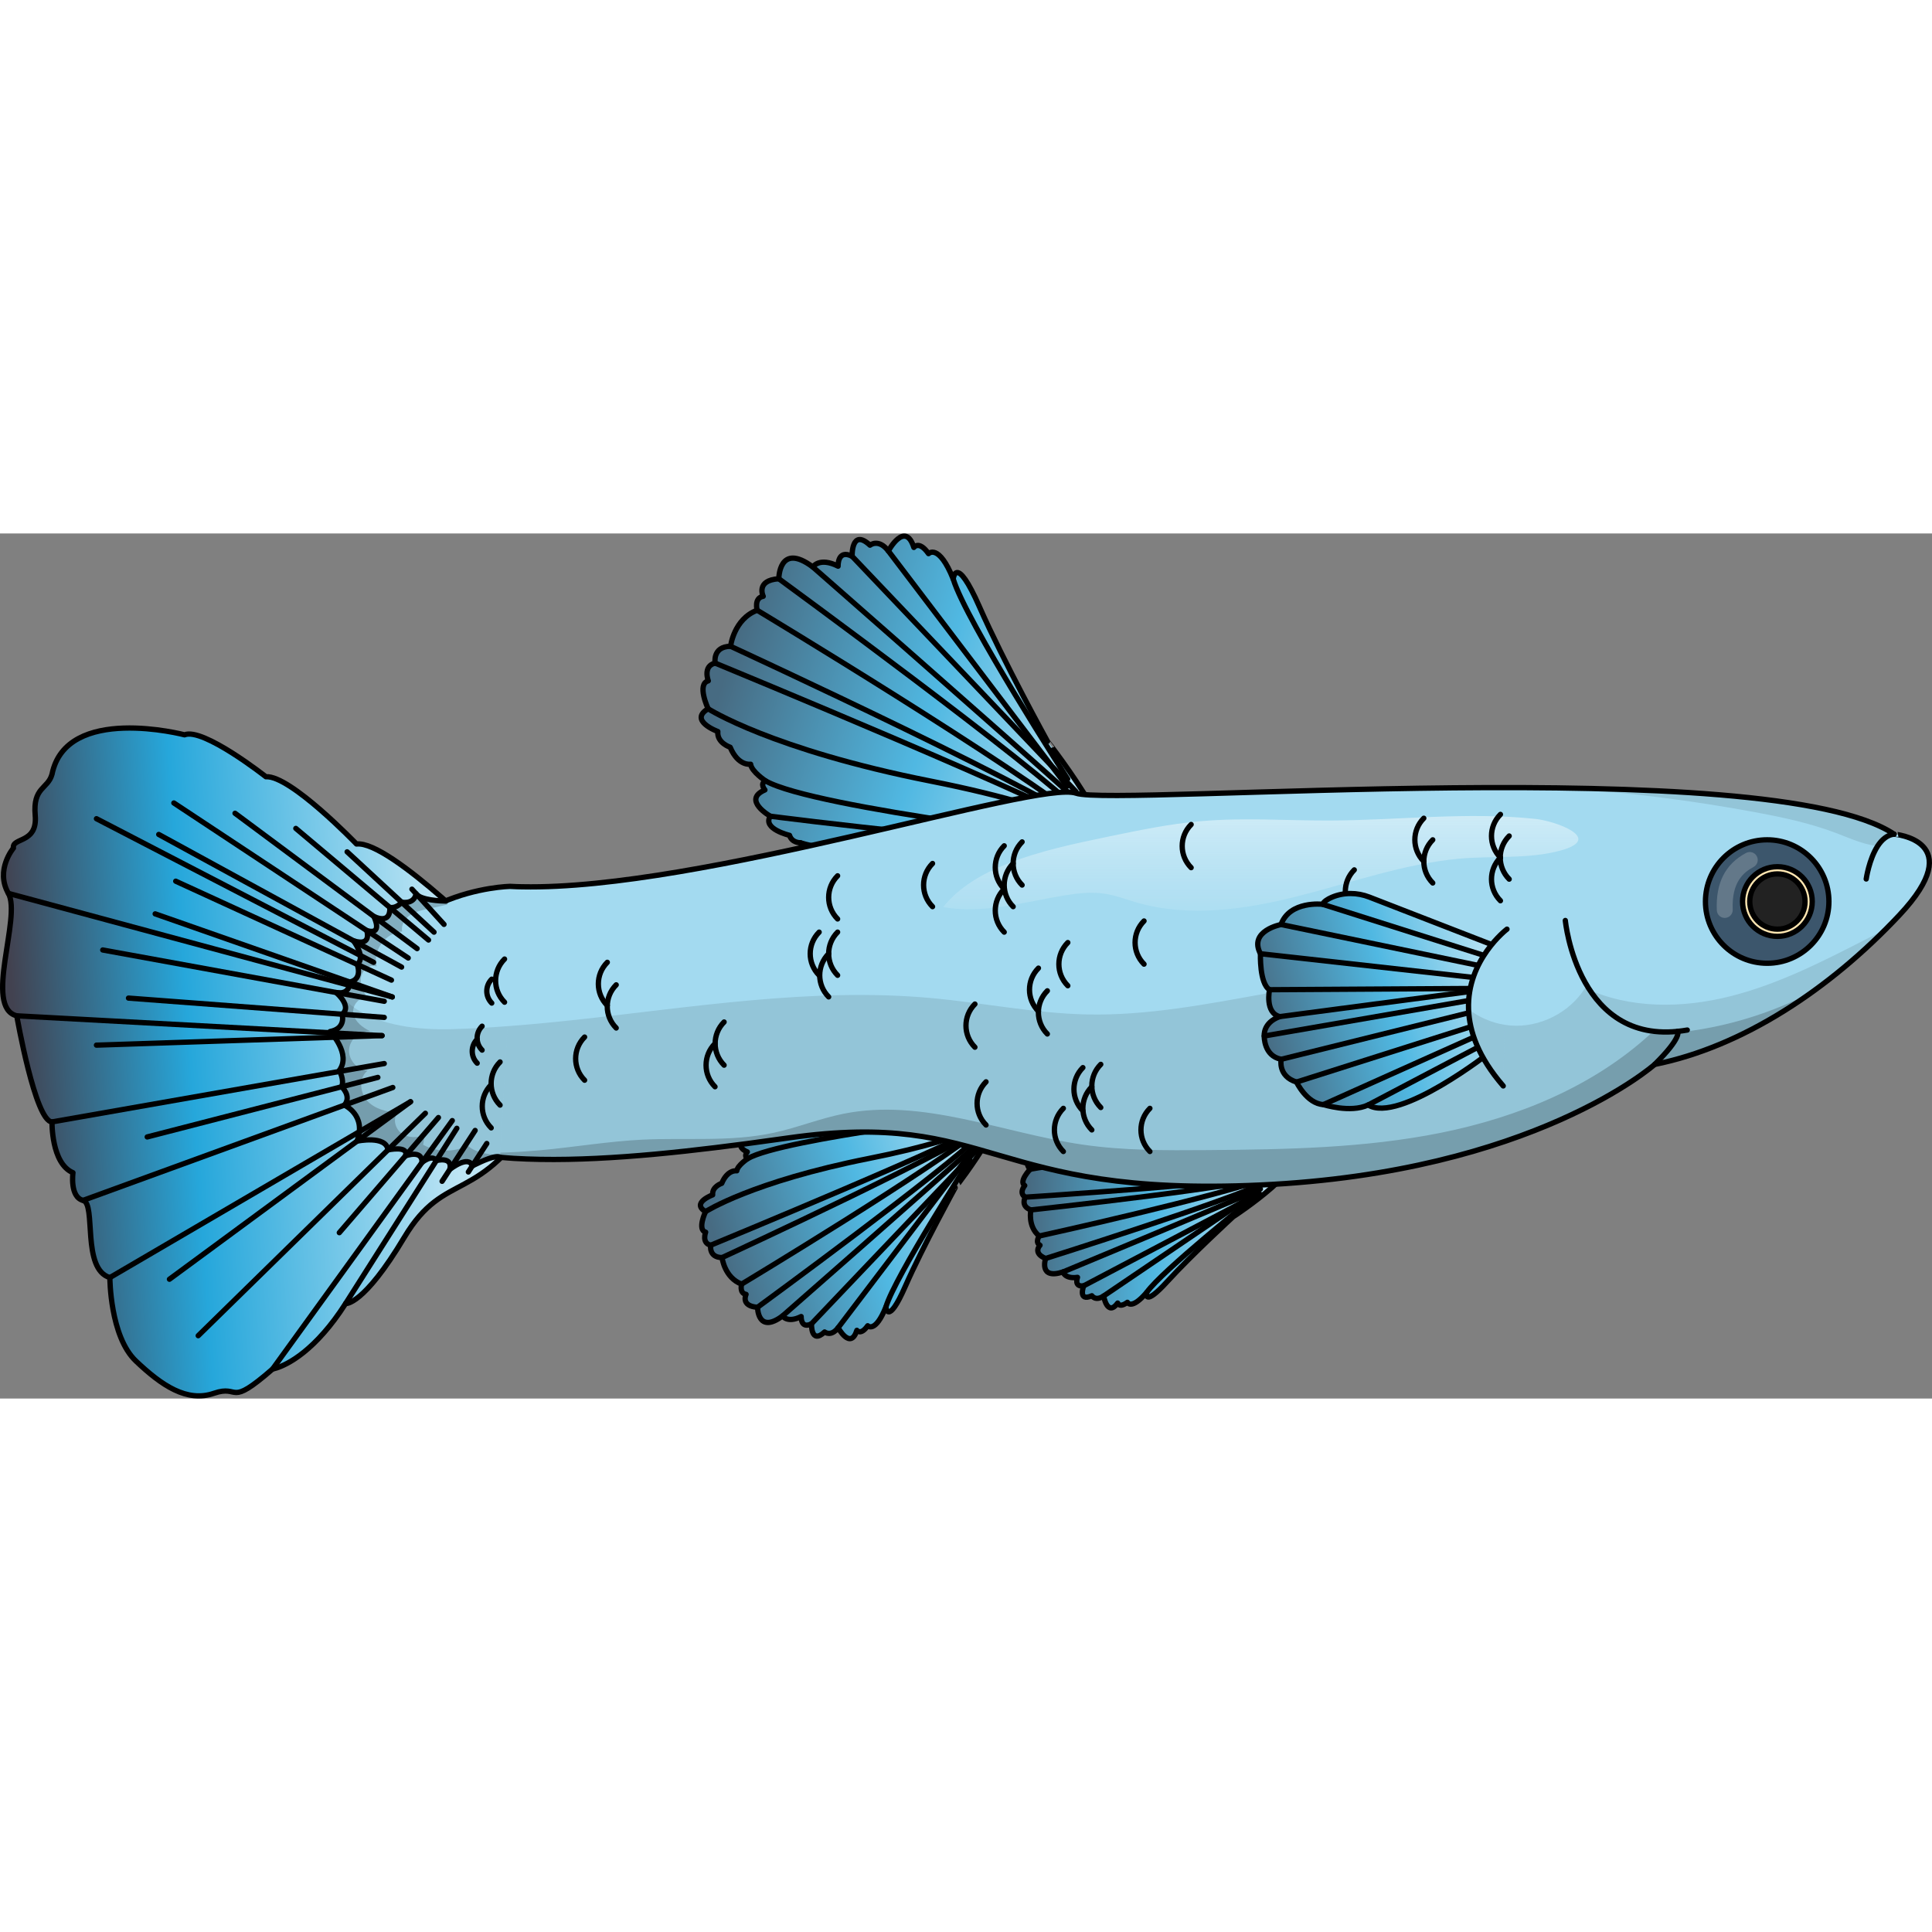 <?xml version="1.0" encoding="utf-8"?>
<!-- Created by: Science Figures, www.sciencefigures.org, Generator: Science Figures Editor -->
<svg version="1.1" id="Camada_1" xmlns="http://www.w3.org/2000/svg" xmlns:xlink="http://www.w3.org/1999/xlink" 
	 width="800px" height="800px" viewBox="0 0 364.381 163.154" enable-background="new 0 0 364.381 163.154"
	 xml:space="preserve">
<rect x="0" y="0" width="364.381" height="163.154" fill="#808080" stroke="none"/>
<g>
	<linearGradient id="SVGID_1_" gradientUnits="userSpaceOnUse" x1="96.169" y1="95.038" x2="-8.013" y2="102.395">
		<stop  offset="0.107" style="stop-color:#BEE5F4"/>
		<stop  offset="0.578" style="stop-color:#26A7DB"/>
		<stop  offset="0.891" style="stop-color:#424250"/>
	</linearGradient>
	<path fill="url(#SVGID_1_)" d="M101.729,108.212c-0.138,0.227-0.277,0.454-0.41,0.67c-11.136,17.974-17.404,11.041-25.062,23.861
		c-7.752,12.974-11.075,12.498-11.075,12.498c-1.401,2.193-2.769,3.998-4.076,5.482c-5.46,6.241-9.69,6.861-9.69,6.861
		c-8.544,7.437-6.013,2.846-11.075,4.585c-5.061,1.744-9.807-1.423-14.713-6.091c-4.906-4.668-4.906-15.737-4.906-15.737
		c-5.377-1.584-2.531-13.926-5.061-14.558c-2.53-0.631-1.899-5.222-1.899-5.222c-4.114-1.739-3.953-9.58-3.953-9.58
		c-3.167-0.089-6.645-20.006-6.645-20.006c-6.329-1.578,0.947-18.667-1.584-23.096c-2.53-4.43,0.953-8.544,0.953-8.544
		c-0.321-2.054,4.585-0.792,4.109-6.169c-0.471-5.382,2.376-4.906,3.167-7.752c2.691-13.29,24.995-7.437,24.995-7.437
		c1.739-0.709,5.554,1.251,8.948,3.394c3.417,2.165,6.401,4.513,6.401,4.513c4.585-0.316,17.083,12.686,17.083,12.686
		c4.529-0.543,16.706,10.388,23.273,16.656c2.614,2.492,4.336,4.247,4.336,4.247L101.729,108.212z"/>
	<path fill="#FFF2D8" d="M94.846,79.473c0,0-9.302-3.765-12.033-6.763c0,0,0.347,2.378-3.046,0.553c0,0,1.116,2.479-1.138,1.573
		c0,0,1.278,2.89-1.951,1.981c0,0,2.034,2.844-0.183,2.925c0,0,0.772,2.064-3.649,0.46c0,0,3.693,3.081,0.981,4.041
		c0,0,2.153,3.076-3.326,2.789c0,0,2.947,2.229,0,4.096c0,0,4.119,1.737,1.555,3.582c0,0,2.9,3.141-0.841,5.519
		c0,0,4.99,2.35,2.523,4.935c0,0,4.662-0.243,1.988,3.208c0,0,3.922-0.336,3.709,1.755c0,0,1.894,0.355,1.157,2.469
		c0,0,2.838-1.719,3.364,0c0,0,2.122-0.262,1.878,1.223c0,0,3.134-2.786,3.779-1.224c0,0,3.894-2.378,3.811-0.032
		c0,0,7.732-5.543,8.354-4.347L94.846,79.473z"/>
	<path fill="#FFC03B" d="M94.846,79.473c0,0-7.4-1.676-9.772-4.28c0,0,0.561,2.411-3.219,0c0,0,1.05,2.409-1.721,0.909
		c0,0,1.266,3.043-1.465,2.195c0,0,1.188,2.65-1.681,1.771c0,0,3.007,2.956,0.702,2.779c0,0,1.413,2.903-1.949,2.273
		c0,0,2.644,3.228-1.585,2.96c0,0,3.176,2.752-0.843,3.259c0,0,5.443,2.361,0,3.372c0,0,4.154,2.64-0.842,5.267
		c0,0,5.722,0.565,4.239,3.771c0,0,2.286,1.199,0.718,3.429c0,0,3.13,0.895,2.007,2.947c0,0,2.514-1.25,2.12,1.35
		c0,0,3.204-1.672,2.789,0.583c0,0,2.528-0.736,1.887,1.155c0,0,3.307-2.791,4.3-2.032c0,0,3.84-1.694,3.286,0.877
		c0,0,6.724-4.39,14.634-6.605C116.362,103.237,94.846,79.473,94.846,79.473z"/>
	<path fill="none" stroke="#000000" stroke-linecap="round" stroke-linejoin="round" stroke-miterlimit="10" d="M101.729,108.212
		c-11.391,18.816-17.72,11.557-25.472,24.531c-7.752,12.974-11.075,12.498-11.075,12.498c-1.401,2.193-2.769,3.998-4.076,5.482
		c-5.46,6.241-9.69,6.861-9.69,6.861c-8.544,7.437-6.013,2.846-11.075,4.585c-5.061,1.744-9.807-1.423-14.713-6.091
		c-4.906-4.668-4.906-15.737-4.906-15.737c-5.377-1.584-2.531-13.926-5.061-14.558c-2.53-0.631-1.899-5.222-1.899-5.222
		c-4.114-1.739-3.953-9.58-3.953-9.58c-3.167-0.089-6.645-20.006-6.645-20.006c-6.329-1.578,0.947-18.667-1.584-23.096
		c-2.53-4.43,0.953-8.544,0.953-8.544c-0.321-2.054,4.585-0.792,4.109-6.169c-0.471-5.382,2.376-4.906,3.167-7.752
		c2.691-13.29,24.995-7.437,24.995-7.437c1.739-0.709,5.554,1.251,8.948,3.394c3.417,2.165,6.401,4.513,6.401,4.513
		c4.585-0.316,17.083,12.686,17.083,12.686c6.329-0.759,27.609,20.904,27.609,20.904L101.729,108.212z"/>
	
		<linearGradient id="SVGID_2_" gradientUnits="userSpaceOnUse" x1="-550.336" y1="1451.824" x2="-607.613" y2="1404.25" gradientTransform="matrix(0.55 0.835 0.835 -0.55 -701.205 1304.854)">
		<stop  offset="0" style="stop-color:#BEE5F4"/>
		<stop  offset="0.474" style="stop-color:#50B8E2"/>
		<stop  offset="1" style="stop-color:#476B82"/>
	</linearGradient>
	<path fill="url(#SVGID_2_)" d="M207.575,65.024c0,0-6.788,0.209-17.358,4.361c-10.57,4.152-20.583,1.753-22.551-3.51
		c0,0-5.554-0.277-5.92-2.159c0,0-2.746-0.565-3.086-1.84c0,0-7.398-1.748-7.706-3.544c0,0-1.592,0.049-2.047-1.4
		c0,0-5.173-1.215-3.626-3.608c0,0-5.394-3.068-1.014-4.954c0,0-1.035-1.192,0.125-1.707c0,0-2.652-1.751-2.818-3.141
		c0,0-2.346,0.421-3.86-3.204c0,0-2.542-0.824-2.328-2.964c0,0-5.602-2.056-1.828-4.293c0,0-2.202-4.671,0.029-5.266
		c0,0-1.084-2.784,1.292-3.349c0,0-0.561-3.128,2.911-3.167c0,0,0.607-5.147,5.014-6.801c0,0-0.653-2.318,1.143-2.627
		c0,0-1.488-3.018,2.941-3.311c0,0,0.01-7.003,6.407-2.222c0,0,1.226-1.932,4.775-0.147c0,0-0.156-3.271,2.643-1.866
		c0,0-0.173-5.383,3.368-2.094c0,0,1.628-1.322,3.466,1.09c0,0,3.157-5.828,4.807-0.668c0,0,0.963-1.384,2.771,1.173
		c0,0,1.921-2.015,4.661,4.8c0,0,0.433-5.033,4.948,5.236c4.515,10.268,12.819,25.353,12.819,25.353S216.632,63.405,207.575,65.024z
		"/>
	<path fill="none" stroke="#000000" stroke-linecap="round" stroke-linejoin="round" stroke-miterlimit="10" d="M207.575,65.024
		c0,0-6.788,0.209-17.358,4.361c-10.57,4.152-20.583,1.753-22.551-3.51c0,0-5.554-0.277-5.92-2.159c0,0-2.746-0.565-3.086-1.84
		c0,0-7.398-1.748-7.706-3.544c0,0-1.592,0.049-2.047-1.4c0,0-5.173-1.215-3.626-3.608c0,0-5.394-3.068-1.014-4.954
		c0,0-1.035-1.192,0.125-1.707c0,0-2.652-1.751-2.818-3.141c0,0-2.346,0.421-3.86-3.204c0,0-2.542-0.824-2.328-2.964
		c0,0-5.602-2.056-1.828-4.293c0,0-2.202-4.671,0.029-5.266c0,0-1.084-2.784,1.292-3.349c0,0-0.561-3.128,2.911-3.167
		c0,0,0.607-5.147,5.014-6.801c0,0-0.653-2.318,1.143-2.627c0,0-1.488-3.018,2.941-3.311c0,0,0.01-7.003,6.407-2.222
		c0,0,1.226-1.932,4.775-0.147c0,0-0.156-3.271,2.643-1.866c0,0-0.173-5.383,3.368-2.094c0,0,1.628-1.322,3.466,1.09
		c0,0,3.157-5.828,4.807-0.668c0,0,0.963-1.384,2.771,1.173c0,0,1.921-2.015,4.661,4.8c0,0,0.433-5.033,4.948,5.236
		c4.515,10.268,12.819,25.353,12.819,25.353S216.632,63.405,207.575,65.024z"/>
	<path fill="none" stroke="#000000" stroke-linecap="round" stroke-linejoin="round" stroke-miterlimit="10" d="M144.391,46.664
		c8.985,5.2,64.858,11.611,64.858,11.611s-3.836-5.647-33.795-11.585s-41.897-13.628-41.897-13.628"/>
	<path fill="none" stroke="#000000" stroke-linecap="round" stroke-linejoin="round" stroke-miterlimit="10" d="M150.953,58.332
		c9.402,2.989,45.061,4.333,58.691,1.208c0,0-31.826,6.955-41.979,6.335"/>
	<path fill="none" stroke="#000000" stroke-linecap="round" stroke-linejoin="round" stroke-miterlimit="10" d="M134.878,24.446
		c0,0,67.381,27.798,71.074,31.446"/>
	<path fill="none" stroke="#000000" stroke-linecap="round" stroke-linejoin="round" stroke-miterlimit="10" d="M137.789,21.279
		c0,0,64.364,29.722,69.31,35.285"/>
	<path fill="none" stroke="#000000" stroke-linecap="round" stroke-linejoin="round" stroke-miterlimit="10" d="M142.803,14.478
		c0,0,49.028,29.538,62.747,40.805"/>
	<path fill="none" stroke="#000000" stroke-linecap="round" stroke-linejoin="round" stroke-miterlimit="10" d="M146.887,8.539
		c0,0,48.521,35.5,56.972,44.175"/>
	<path fill="none" stroke="#000000" stroke-linecap="round" stroke-linejoin="round" stroke-miterlimit="10" d="M153.294,6.318
		c0,0,37.521,32.877,49.507,43.721"/>
	
		<line fill="none" stroke="#000000" stroke-linecap="round" stroke-linejoin="round" stroke-miterlimit="10" x1="167.547" y1="3.3" x2="201.251" y2="47.686"/>
	<path fill="none" stroke="#000000" stroke-linecap="round" stroke-linejoin="round" stroke-miterlimit="10" d="M179.787,8.605
		c2.344,7.826,21.575,37.697,21.575,37.697"/>
	
		<line fill="none" stroke="#000000" stroke-linecap="round" stroke-linejoin="round" stroke-miterlimit="10" x1="160.713" y1="4.304" x2="202.912" y2="48.654"/>
	
		<linearGradient id="SVGID_3_" gradientUnits="userSpaceOnUse" x1="5787.427" y1="-2747.429" x2="5745.287" y2="-2782.431" gradientTransform="matrix(0.55 -0.835 0.835 0.55 -701.205 6462.357)">
		<stop  offset="0" style="stop-color:#BEE5F4"/>
		<stop  offset="0.474" style="stop-color:#50B8E2"/>
		<stop  offset="1" style="stop-color:#476B82"/>
	</linearGradient>
	<path fill="url(#SVGID_3_)" d="M187.524,104.386c0,0-4.994-0.154-12.771-3.209c-7.777-3.055-15.144-1.29-16.591,2.582
		c0,0-4.086,0.203-4.356,1.589c0,0-2.02,0.416-2.27,1.354c0,0-5.443,1.286-5.67,2.607c0,0-1.171-0.036-1.506,1.03
		c0,0-3.806,0.894-2.668,2.655c0,0-3.969,2.257-0.746,3.645c0,0-0.762,0.877,0.092,1.256c0,0-1.952,1.288-2.074,2.311
		c0,0-1.726-0.31-2.84,2.357c0,0-1.87,0.606-1.712,2.181c0,0-4.122,1.513-1.345,3.158c0,0-1.62,3.436,0.021,3.875
		c0,0-0.798,2.048,0.95,2.464c0,0-0.413,2.301,2.142,2.33c0,0,0.447,3.787,3.689,5.004c0,0-0.48,1.706,0.841,1.933
		c0,0-1.095,2.22,2.164,2.436c0,0,0.007,5.152,4.714,1.635c0,0,0.902,1.421,3.513,0.108c0,0-0.114,2.406,1.945,1.373
		c0,0-0.127,3.96,2.478,1.54c0,0,1.198,0.973,2.55-0.802c0,0,2.323,4.288,3.537,0.491c0,0,0.708,1.018,2.039-0.863
		c0,0,1.413,1.482,3.429-3.532c0,0,0.318,3.703,3.641-3.852s9.431-18.653,9.431-18.653S194.188,105.577,187.524,104.386z"/>
	<path fill="none" stroke="#000000" stroke-linecap="round" stroke-linejoin="round" stroke-miterlimit="10" d="M187.524,104.386
		c0,0-4.994-0.154-12.771-3.209c-7.777-3.055-15.144-1.29-16.591,2.582c0,0-4.086,0.203-4.356,1.589c0,0-2.02,0.416-2.27,1.354
		c0,0-5.443,1.286-5.67,2.607c0,0-1.171-0.036-1.506,1.03c0,0-3.806,0.894-2.668,2.655c0,0-3.969,2.257-0.746,3.645
		c0,0-0.762,0.877,0.092,1.256c0,0-1.952,1.288-2.074,2.311c0,0-1.726-0.31-2.84,2.357c0,0-1.87,0.606-1.712,2.181
		c0,0-4.122,1.513-1.345,3.158c0,0-1.62,3.436,0.021,3.875c0,0-0.798,2.048,0.95,2.464c0,0-0.413,2.301,2.142,2.33
		c0,0,0.447,3.787,3.689,5.004c0,0-0.48,1.706,0.841,1.933c0,0-1.095,2.22,2.164,2.436c0,0,0.007,5.152,4.714,1.635
		c0,0,0.902,1.421,3.513,0.108c0,0-0.114,2.406,1.945,1.373c0,0-0.127,3.96,2.478,1.54c0,0,1.198,0.973,2.55-0.802
		c0,0,2.323,4.288,3.537,0.491c0,0,0.708,1.018,2.039-0.863c0,0,1.413,1.482,3.429-3.532c0,0,0.318,3.703,3.641-3.852
		s9.431-18.653,9.431-18.653S194.188,105.577,187.524,104.386z"/>
	<path fill="none" stroke="#000000" stroke-linecap="round" stroke-linejoin="round" stroke-miterlimit="10" d="M141.039,117.894
		c6.611-3.826,47.718-8.543,47.718-8.543s-2.822,4.155-24.864,8.523c-22.042,4.369-30.825,10.027-30.825,10.027"/>
	<path fill="none" stroke="#000000" stroke-linecap="round" stroke-linejoin="round" stroke-miterlimit="10" d="M134.039,134.24
		c0,0,49.574-20.452,52.291-23.136"/>
	<path fill="none" stroke="#000000" stroke-linecap="round" stroke-linejoin="round" stroke-miterlimit="10" d="M136.181,136.57
		c0,0,47.354-21.867,50.994-25.96"/>
	<path fill="none" stroke="#000000" stroke-linecap="round" stroke-linejoin="round" stroke-miterlimit="10" d="M139.87,141.574
		c0,0,36.072-21.732,46.165-30.022"/>
	<path fill="none" stroke="#000000" stroke-linecap="round" stroke-linejoin="round" stroke-miterlimit="10" d="M142.875,145.943
		c0,0,35.698-26.119,41.916-32.501"/>
	<path fill="none" stroke="#000000" stroke-linecap="round" stroke-linejoin="round" stroke-miterlimit="10" d="M147.589,147.578
		c0,0,27.605-24.189,36.424-32.167"/>
	
		<line fill="none" stroke="#000000" stroke-linecap="round" stroke-linejoin="round" stroke-miterlimit="10" x1="158.075" y1="149.798" x2="182.872" y2="117.142"/>
	<path fill="none" stroke="#000000" stroke-linecap="round" stroke-linejoin="round" stroke-miterlimit="10" d="M167.08,145.895
		c1.725-5.758,15.873-27.735,15.873-27.735"/>
	
		<line fill="none" stroke="#000000" stroke-linecap="round" stroke-linejoin="round" stroke-miterlimit="10" x1="153.047" y1="149.059" x2="184.094" y2="116.43"/>
	
		<linearGradient id="SVGID_4_" gradientUnits="userSpaceOnUse" x1="3709.409" y1="-2425.972" x2="3674.39" y2="-2455.058" gradientTransform="matrix(0.788 -0.615 0.615 0.788 -1191.392 4321.4)">
		<stop  offset="0" style="stop-color:#BEE5F4"/>
		<stop  offset="0.474" style="stop-color:#50B8E2"/>
		<stop  offset="1" style="stop-color:#476B82"/>
	</linearGradient>
	<path fill="url(#SVGID_4_)" d="M243.406,115.889c0,0-3.891-1.449-9.202-5.921s-11.58-5.041-13.749-2.377
		c0,0-3.271-0.926-3.852,0.093c0,0-1.701-0.21-2.147,0.462c0,0-4.627-0.434-5.157,0.546c0,0-0.912-0.34-1.459,0.411
		c0,0-3.234-0.308-2.806,1.381c0,0-3.725,0.722-1.556,2.671c0,0-0.833,0.488-0.261,1.013c0,0-1.879,0.495-2.247,1.268
		c0,0-1.277-0.703-2.863,1.101c0,0-1.634-0.02-1.928,1.262c0,0-3.647,0.096-1.899,2.129c0,0-2.189,2.275-1.013,3.056
		c0,0-1.173,1.401,0.093,2.193c0,0-0.937,1.702,1.067,2.404c0,0-0.655,3.1,1.575,4.92c0,0-0.832,1.215,0.148,1.745
		c0,0-1.452,1.457,1.056,2.493c0,0-1.364,4.058,3.277,2.54c0,0,0.332,1.359,2.737,1.019c0,0-0.73,1.864,1.166,1.598
		c0,0-1.153,3.084,1.542,1.872c0,0,0.684,1.084,2.221,0.047c0,0,0.689,3.993,2.654,1.327c0,0,0.287,0.99,1.835-0.137
		c0,0,0.719,1.543,3.639-1.869c0,0-0.734,3,3.89-2.065c4.624-5.065,12.384-12.179,12.384-12.179S248.337,118.598,243.406,115.889z"
		/>
	<path fill="none" stroke="#000000" stroke-linecap="round" stroke-linejoin="round" stroke-miterlimit="10" d="M243.406,115.889
		c0,0-3.891-1.449-9.202-5.921s-11.58-5.041-13.749-2.377c0,0-3.271-0.926-3.852,0.093c0,0-1.701-0.21-2.147,0.462
		c0,0-4.627-0.434-5.157,0.546c0,0-0.912-0.34-1.459,0.411c0,0-3.234-0.308-2.806,1.381c0,0-3.725,0.722-1.556,2.671
		c0,0-0.833,0.488-0.261,1.013c0,0-1.879,0.495-2.247,1.268c0,0-1.277-0.703-2.863,1.101c0,0-1.634-0.02-1.928,1.262
		c0,0-3.647,0.096-1.899,2.129c0,0-2.189,2.275-1.013,3.056c0,0-1.173,1.401,0.093,2.193c0,0-0.937,1.702,1.067,2.404
		c0,0-0.655,3.1,1.575,4.92c0,0-0.832,1.215,0.148,1.745c0,0-1.452,1.457,1.056,2.493c0,0-1.364,4.058,3.277,2.54
		c0,0,0.332,1.359,2.737,1.019c0,0-0.73,1.864,1.166,1.598c0,0-1.153,3.084,1.542,1.872c0,0,0.684,1.084,2.221,0.047
		c0,0,0.689,3.993,2.654,1.327c0,0,0.287,0.99,1.835-0.137c0,0,0.719,1.543,3.639-1.869c0,0-0.734,3,3.89-2.065
		c4.624-5.065,12.384-12.179,12.384-12.179S248.337,118.598,243.406,115.889z"/>
	<path fill="none" stroke="#000000" stroke-linecap="round" stroke-linejoin="round" stroke-miterlimit="10" d="M203.216,114.168
		c6.222-1.255,39.841,5.958,39.841,5.958s-3.326,2.521-21.842,0.101s-26.935-0.3-26.935-0.3"/>
	<path fill="none" stroke="#000000" stroke-linecap="round" stroke-linejoin="round" stroke-miterlimit="10" d="M193.36,125.177
		c0,0,44.468-2.924,47.321-4.315"/>
	<path fill="none" stroke="#000000" stroke-linecap="round" stroke-linejoin="round" stroke-miterlimit="10" d="M194.427,127.581
		c0,0,43.096-4.629,47.05-6.884"/>
	<path fill="none" stroke="#000000" stroke-linecap="round" stroke-linejoin="round" stroke-miterlimit="10" d="M196.001,132.501
		c0,0,34.177-7.522,44.328-11.365"/>
	<path fill="none" stroke="#000000" stroke-linecap="round" stroke-linejoin="round" stroke-miterlimit="10" d="M197.206,136.74
		c0,0,35.049-11.075,41.641-14.447"/>
	<path fill="none" stroke="#000000" stroke-linecap="round" stroke-linejoin="round" stroke-miterlimit="10" d="M200.483,139.28
		c0,0,28.164-11.706,37.228-15.644"/>
	
		<line fill="none" stroke="#000000" stroke-linecap="round" stroke-linejoin="round" stroke-miterlimit="10" x1="208.149" y1="143.815" x2="236.353" y2="124.696"/>
	<path fill="none" stroke="#000000" stroke-linecap="round" stroke-linejoin="round" stroke-miterlimit="10" d="M216.276,143.136
		c2.888-4.075,19.87-17.617,19.87-17.617"/>
	
		<line fill="none" stroke="#000000" stroke-linecap="round" stroke-linejoin="round" stroke-miterlimit="10" x1="204.386" y1="141.897" x2="237.504" y2="124.46"/>
	<path fill="none" stroke="#000000" stroke-linecap="round" stroke-linejoin="round" stroke-miterlimit="10" d="M145.281,53.324
		c0,0,53.654,6.917,61.269,4.632"/>
	<path fill="none" stroke="#000000" stroke-linecap="round" stroke-linejoin="round" stroke-miterlimit="10" d="M168.805,67.748
		c2.96,2.167,39.413-6.099,39.413-6.099"/>
	<g>
		<path fill="#A3DAF0" d="M358.223,71.989c-0.84,0.9-1.69,1.78-2.56,2.63c-4.36,4.4-9.03,8.39-13.9,11.89
			c-9.4,6.74-19.54,11.6-29.68,13.63c0,0-22.86,20.35-74.29,22.74c-51.43,2.4-50.43-14.32-89-8.89c-0.91,0.13-1.83,0.26-2.75,0.38
			c-1.77,0.25-3.54,0.49-5.32,0.73c-0.08,0.01-0.16,0.02-0.25,0.03c-9.41,1.26-18.98,2.37-27.94,2.8c-2.16,0.1-4.28,0.17-6.36,0.19
			h-0.09c-1.28,0.01-2.54,0.01-3.77-0.01h-0.04c-1.69-0.04-3.36-0.11-5.01-0.23c-0.12,0-0.25-0.01-0.37-0.02
			c-0.45-0.03-0.9-0.06-1.35-0.1c-0.41-0.04-0.82-0.08-1.23-0.12c-0.28-0.03-0.55-0.05-0.82-0.08c-1.67-0.19-3.3-0.43-4.88-0.73
			c-3.72-0.67-7.15-1.65-10.16-2.98c-0.26-0.1-0.52-0.22-0.77-0.35c-3.16-1.48-5.82-3.39-7.811-5.78v-0.01
			c-0.74-0.89-1.38-1.85-1.92-2.88c-1.19-2.26-1.88-4.86-1.98-7.85v-0.27c-0.01-0.39-0.01-0.8,0.01-1.22
			c0.01-0.31,0.02-0.62,0.05-0.93c0.02-0.31,0.05-0.63,0.08-0.95c0.03-0.32,0.07-0.64,0.11-0.97c0.04-0.27,0.08-0.54,0.12-0.81
			c0.05-0.29,0.09-0.58,0.14-0.86c0.06-0.34,0.12-0.68,0.19-1.01c0.04-0.18,0.08-0.36,0.13-0.54c0.03-0.18,0.08-0.35,0.12-0.52
			c0.02-0.09,0.04-0.18,0.06-0.27c0.33-1.31,0.72-2.54,1.18-3.7c0.49-1.24,1.04-2.4,1.65-3.48c0.98-1.75,2.1-3.29,3.32-4.64
			c0.15-0.18,0.31-0.35,0.47-0.51c3.15-3.34,6.87-5.54,10.38-6.97c6.49-2.68,12.24-2.77,12.24-2.77c0.73,0.04,1.49,0.07,2.26,0.08
			c33.67,0.68,97.33-20.16,104.46-17.65c3.68,1.3,37.16-0.72,72.36-1.02h0.03c0.2,0.01,0.42,0.01,0.64,0
			c6.32-0.06,12.69-0.06,18.95,0.04c27.58,0.4,52.98,2.47,62.3,8.7c0,0,1.36,0.11,2.85,0.67
			C363.413,58.649,367.413,62.209,358.223,71.989z"/>
	</g>
	<linearGradient id="SVGID_5_" gradientUnits="userSpaceOnUse" x1="237.784" y1="35.701" x2="237.784" y2="80.901">
		<stop  offset="0" style="stop-color:#FFFFFF"/>
		<stop  offset="1" style="stop-color:#A3DAF0;stop-opacity:0.4"/>
	</linearGradient>
	<path fill="url(#SVGID_5_)" d="M250.679,54.14c-8.092,0.02-16.204-0.581-24.265,0.127c-5.814,0.511-11.545,1.698-17.26,2.883
		c-6.512,1.351-13.064,2.713-19.242,5.175c-4.549,1.813-8.977,4.309-12.025,8.142c7.632,1.373,15.364-1,23.021-2.228
		c2.463-0.395,4.981-0.672,7.447-0.296c2.068,0.315,4.036,1.079,6.045,1.663c9.908,2.877,20.554,1.303,30.553-1.238
		c9.999-2.541,19.833-6.039,30.104-7.016c6.311-0.6,13.129,0.135,19.29-1.559c8.302-2.283-1.062-5.566-4.727-5.955
		C276.666,52.465,263.653,54.107,250.679,54.14z"/>
	<path opacity="0.1" d="M355.663,74.619c-4.36,4.4-9.03,8.39-13.9,11.89c-9.4,6.74-19.54,11.6-29.68,13.63
		c0,0-22.86,20.35-74.29,22.74c-51.43,2.4-50.43-14.32-89-8.89c-0.91,0.13-1.83,0.26-2.75,0.38c-1.77,0.25-3.54,0.49-5.32,0.73
		c-0.08,0.01-0.16,0.02-0.25,0.03c-9.41,1.26-18.98,2.37-27.94,2.8c-2.16,0.1-4.28,0.17-6.36,0.19h-0.09
		c-1.28,0.01-2.54,0.01-3.77-0.01h-0.04c-1.69-0.04-3.36-0.11-5.01-0.23c-0.12,0-0.25-0.01-0.37-0.02c-0.45-0.03-0.9-0.06-1.35-0.1
		c-0.41-0.04-0.82-0.08-1.23-0.12c-0.28-0.03-0.55-0.05-0.82-0.08c-1.58,0.21-4.43,1.74-4.43,1.74c-0.65-2.17-4.22,0.63-4.22,0.63
		c0.57-2.51-2.55-1.65-2.55-1.65c-0.81-1.26-2.7,0.35-2.7,0.35c0.08-2.48-3.13-1.24-3.13-1.24c0.71-2-3.29-1.13-3.29-1.13
		c-0.34-2.81-5.84-1.65-5.84-1.65c1.85-4.88-2.37-6.79-2.37-6.79c1.41-1.72-0.53-3.47-0.53-3.47c0.56-1.32-0.44-3.07-0.44-3.07
		c2.32-3.11-1.74-7.34-1.74-7.34c3.1-0.6,2.27-3.26,2.27-3.26c1.12-0.87,0.58-2.09-0.08-2.98c0.09-0.04,0.16-0.09,0.23-0.14
		c0.64,0.69,1.35,1.31,2.13,1.86c4.83,3.42,12.17,4.26,18.46,4.07c3.42-0.1,6.85-0.29,10.27-0.55c4.13-0.3,8.26-0.7,12.39-1.14
		c22.58-2.41,45.11-6.22,67.66-4.18c9.89,0.9,19.69,2.91,29.62,3.1c22.47,0.42,44.46-8.54,66.89-7.1c2.17,5.07,7.29,8.75,12.79,9.18
		c5.49,0.44,11.13-2.39,14.07-7.06c8.43,3.94,18.3,3.83,27.33,1.56c9.03-2.26,17.4-6.54,25.68-10.78
		C353.193,75.889,354.433,75.259,355.663,74.619z"/>
	<path opacity="0.2" d="M341.763,86.508c-9.4,6.74-19.54,11.6-29.68,13.63c0,0-22.86,20.35-74.29,22.74
		c-51.43,2.4-50.43-14.32-89-8.89c-0.91,0.13-1.83,0.26-2.75,0.38c-1.77,0.25-3.54,0.49-5.32,0.73c-0.08,0.01-0.16,0.02-0.25,0.03
		c-11.67,1.56-23.6,2.89-34.3,2.99h-0.09c-1.28,0.01-2.54,0.01-3.77-0.01h-0.04c-1.82-0.04-3.61-0.12-5.38-0.25
		c-0.45-0.03-0.9-0.06-1.35-0.1c-2.39-0.21-4.71-0.51-6.93-0.93c4.43,0.07,8.86-0.1,13.27-0.5c6.44-0.59,12.83-1.68,19.29-2
		c8.27-0.4,16.67,0.46,24.77-1.3c4.43-0.96,8.68-2.69,13.13-3.58c14.95-3.01,29.97,3.6,45.06,5.81c7.79,1.14,15.69,1.1,23.56,1.04
		c14.78-0.12,29.65-0.36,44.14-3.28c14.41-2.92,28.56-8.67,39.41-18.6C321.683,94.218,332.273,91.388,341.763,86.508z"/>
	<path opacity="0.1" d="M357.223,56.708c-1.31,0.15-2.33,1.07-3.1,2.25c-2.64-0.28-5.27-1.48-7.81-2.45
		c-4.87-1.86-10-2.95-15.13-3.91c-11.99-2.23-24.1-3.76-36.26-4.59C322.503,48.408,347.903,50.478,357.223,56.708z"/>
	<path fill="none" stroke="#000000" stroke-linecap="round" stroke-linejoin="round" stroke-miterlimit="10" d="M358.223,71.988
		c-13.28,14.15-29.71,24.86-46.14,28.15c0,0-22.86,20.35-74.29,22.74c-51.43,2.4-50.43-14.32-89-8.89
		c-0.91,0.13-1.83,0.26-2.75,0.38c-1.76,0.25-3.53,0.49-5.32,0.73c-0.08,0.01-0.16,0.02-0.25,0.03c-14.88,1.96-30.5,3.52-43.58,2.73
		c-0.45-0.03-0.9-0.06-1.35-0.1c-16.91-1.26-29.24-6.71-29.57-20.78c-0.01-0.48-0.01-0.98,0.01-1.49c0.01-0.31,0.02-0.62,0.05-0.93
		c0.02-0.31,0.05-0.63,0.08-0.95c0.03-0.32,0.07-0.64,0.11-0.97c0.07-0.57,0.16-1.13,0.26-1.67c0.06-0.34,0.12-0.68,0.19-1.01
		c4.8-23,29.55-23.4,29.55-23.4c0.44,0.02,0.88,0.04,1.33,0.06c0.31,0.01,0.61,0.02,0.93,0.02c33.67,0.68,97.33-20.16,104.46-17.65
		c7.28,2.57,131-7.85,154.28,7.72C357.223,56.708,371.513,57.848,358.223,71.988z"/>
	<path fill="#A3DAF0" d="M95.693,93.269l-1.36,24.05l-0.02,0.32c-0.18-0.11-0.47-0.13-0.82-0.08c-1.58,0.21-4.43,1.74-4.43,1.74
		c-0.65-2.17-4.22,0.63-4.22,0.63c0.57-2.51-2.55-1.65-2.55-1.65c-0.81-1.26-2.7,0.35-2.7,0.35c0.08-2.48-3.13-1.24-3.13-1.24
		c0.71-2-3.29-1.13-3.29-1.13c-0.34-2.81-5.84-1.65-5.84-1.65c1.85-4.88-2.37-6.79-2.37-6.79c1.41-1.72-0.53-3.47-0.53-3.47
		c0.56-1.32-0.44-3.07-0.44-3.07c2.32-3.11-1.74-7.34-1.74-7.34c3.1-0.6,2.27-3.26,2.27-3.26c1.12-0.87,0.58-2.09-0.08-2.98
		c-0.49-0.65-1.05-1.12-1.05-1.12c2.729,0.5,2.57-1.98,2.57-1.98c2.51-0.53,1.41-3.32,1.41-3.32c1.69-1.35-0.71-4.46-0.71-4.46
		c3.54,1.15,2.51-1.92,2.51-1.92c3.05,0.9,1.45-2.43,1.34-2.66c3.41,1.56,3-1.71,3-1.71c1.39,0.21,2.23-0.99,2.23-0.99
		c2.55,0.4,2.73-1.6,2.73-1.6c0.81,1.25,4.79,1.38,5.51,1.39c0.07,0,0.11,0,0.11,0l0.32,0.65l11.12,22.96L95.693,93.269z"/>
	<path opacity="0.2" d="M94.333,117.319l-0.02,0.32c-0.18-0.11-0.47-0.13-0.82-0.08c-1.58,0.21-4.43,1.74-4.43,1.74
		c-0.65-2.17-4.22,0.63-4.22,0.63c0.57-2.51-2.55-1.65-2.55-1.65c-0.81-1.26-2.7,0.35-2.7,0.35c0.08-2.48-3.13-1.24-3.13-1.24
		c0.71-2-3.29-1.13-3.29-1.13c-0.34-2.81-5.84-1.65-5.84-1.65c1.85-4.88-2.37-6.79-2.37-6.79c1.41-1.72-0.53-3.47-0.53-3.47
		c0.56-1.32-0.44-3.07-0.44-3.07c2.32-3.11-1.74-7.34-1.74-7.34c3.1-0.6,2.27-3.26,2.27-3.26c1.12-0.87,0.58-2.09-0.08-2.98
		c-0.49-0.65-1.05-1.12-1.05-1.12c2.729,0.5,2.57-1.98,2.57-1.98c2.51-0.53,1.41-3.32,1.41-3.32c1.69-1.35-0.71-4.46-0.71-4.46
		c3.54,1.15,2.51-1.92,2.51-1.92c3.05,0.9,1.45-2.43,1.34-2.66c3.41,1.56,3-1.71,3-1.71c1.39,0.21,2.23-0.99,2.23-0.99
		c2.55,0.4,2.73-1.6,2.73-1.6c0.81,1.25,4.79,1.38,5.51,1.39c0.07,0,0.11,0,0.11,0l0.32,0.65c-1.22,0.3-2.41,0.55-3.53,0.79
		c-1.21,0.26-2.46,0.5-3.5,1.18c-1.03,0.68-1.8,1.93-1.53,3.13c-3.11,0.15-5.61,3.57-4.83,6.58c-1.31-0.52-2.78,0.77-2.95,2.17
		c-0.18,1.39,0.53,2.74,1.3,3.92c-1.47-0.61-3.04,1.23-2.729,2.8c0.31,1.57,1.75,2.65,3.19,3.33c-1.95-0.15-3.86,1.5-4,3.46
		c-0.13,1.95,1.54,3.85,3.5,3.97c-1.68,1.29-1.51,4.08-0.1,5.66c1.41,1.57,3.65,2.14,5.76,2.25c-0.97,1.16-0.47,3.08,0.77,3.95
		c1.24,0.87,2.93,0.83,4.35,0.31c-0.11,0.61-0.21,1.22-0.31,1.82c2.55,1.4,5.79,1.46,8.4,0.16
		C89.853,116.899,92.103,117.049,94.333,117.319z"/>
	<path fill="none" stroke="#000000" stroke-linecap="round" stroke-linejoin="round" stroke-miterlimit="10" d="M94.313,117.639
		c-0.18-0.11-0.47-0.13-0.82-0.08c-1.58,0.21-4.43,1.74-4.43,1.74c-0.65-2.17-4.22,0.63-4.22,0.63c0.57-2.51-2.55-1.65-2.55-1.65
		c-0.81-1.26-2.7,0.35-2.7,0.35c0.08-2.48-3.13-1.24-3.13-1.24c0.71-2-3.29-1.13-3.29-1.13c-0.34-2.81-5.84-1.65-5.84-1.65
		c1.85-4.88-2.37-6.79-2.37-6.79c1.41-1.72-0.53-3.47-0.53-3.47c0.56-1.32-0.44-3.07-0.44-3.07c2.32-3.11-1.74-7.34-1.74-7.34
		c3.1-0.6,2.27-3.26,2.27-3.26c1.12-0.87,0.58-2.09-0.08-2.98c-0.49-0.65-1.05-1.12-1.05-1.12c2.729,0.5,2.57-1.98,2.57-1.98
		c2.51-0.53,1.41-3.32,1.41-3.32c1.69-1.35-0.71-4.46-0.71-4.46c3.54,1.15,2.51-1.92,2.51-1.92c3.05,0.9,1.45-2.43,1.34-2.66
		c3.41,1.56,3-1.71,3-1.71c1.39,0.21,2.23-0.99,2.23-0.99c2.55,0.4,2.73-1.6,2.73-1.6c0.81,1.25,4.79,1.38,5.51,1.39
		c0.07,0,0.11,0,0.11,0"/>
	<circle fill="#3C566C" cx="333.296" cy="69.419" r="11.643"/>
	
		<circle fill="none" stroke="#000000" stroke-linecap="round" stroke-linejoin="round" stroke-miterlimit="10" cx="333.296" cy="69.419" r="11.643"/>
	<circle fill="#FFE6B1" cx="335.224" cy="69.419" r="6.571"/>
	
		<circle fill="none" stroke="#000000" stroke-linecap="round" stroke-linejoin="round" stroke-miterlimit="10" cx="335.224" cy="69.419" r="6.571"/>
	<circle fill="#222222" cx="335.224" cy="69.419" r="5.211"/>
	
		<circle fill="none" stroke="#000000" stroke-linecap="round" stroke-linejoin="round" stroke-miterlimit="10" cx="335.224" cy="69.419" r="5.211"/>
	<path fill="none" stroke="#000000" stroke-linecap="round" stroke-linejoin="round" stroke-miterlimit="10" d="M357.223,56.708
		c-1.31,0.15-2.33,1.07-3.1,2.25c-1.62,2.52-2.15,6.21-2.15,6.21"/>
	<path fill="none" stroke="#000000" stroke-linecap="round" stroke-linejoin="round" stroke-miterlimit="10" d="M295.224,72.991
		c0,0,2.313,24.301,23,20.664"/>
	<path fill="none" stroke="#000000" stroke-linecap="round" stroke-linejoin="round" stroke-miterlimit="10" d="M312.082,100.134
		c5.286-5.226,4.309-6.222,4.309-6.222"/>
	<path fill="none" stroke="#000000" stroke-linecap="round" stroke-linejoin="round" stroke-miterlimit="10" d="M201.395,77.157
		c-2.25,2.25-2.25,5.892,0,8.142"/>
	<path fill="none" stroke="#000000" stroke-linecap="round" stroke-linejoin="round" stroke-miterlimit="10" d="M268.533,53.706
		c-2.25,2.25-2.25,5.892,0,8.142"/>
	<path fill="none" stroke="#000000" stroke-linecap="round" stroke-linejoin="round" stroke-miterlimit="10" d="M270.221,57.777
		c-2.25,2.25-2.25,5.892,0,8.142"/>
	<path fill="none" stroke="#000000" stroke-linecap="round" stroke-linejoin="round" stroke-miterlimit="10" d="M282.987,52.985
		c-2.25,2.25-2.25,5.892,0,8.142"/>
	<path fill="none" stroke="#000000" stroke-linecap="round" stroke-linejoin="round" stroke-miterlimit="10" d="M284.637,57.056
		c-2.25,2.25-2.25,5.892,0,8.142"/>
	<path fill="none" stroke="#000000" stroke-linecap="round" stroke-linejoin="round" stroke-miterlimit="10" d="M282.987,61.126
		c-2.25,2.25-2.25,5.892,0,8.142"/>
	<path fill="none" stroke="#000000" stroke-linecap="round" stroke-linejoin="round" stroke-miterlimit="10" d="M255.419,63.447
		c-2.25,2.25-2.25,5.892,0,8.142"/>
	<path fill="none" stroke="#000000" stroke-linecap="round" stroke-linejoin="round" stroke-miterlimit="10" d="M248.568,71.118
		c-2.25,2.25-2.25,5.892,0,8.142"/>
	<path fill="none" stroke="#000000" stroke-linecap="round" stroke-linejoin="round" stroke-miterlimit="10" d="M195.854,81.979
		c-2.25,2.25-2.25,5.892,0,8.142"/>
	<path fill="none" stroke="#000000" stroke-linecap="round" stroke-linejoin="round" stroke-miterlimit="10" d="M192.772,58.17
		c-2.25,2.25-2.25,5.892,0,8.142"/>
	<path fill="none" stroke="#000000" stroke-linecap="round" stroke-linejoin="round" stroke-miterlimit="10" d="M191.085,62.241
		c-2.25,2.25-2.25,5.892,0,8.142"/>
	<path fill="none" stroke="#000000" stroke-linecap="round" stroke-linejoin="round" stroke-miterlimit="10" d="M189.397,67.047
		c-2.25,2.25-2.25,5.892,0,8.142"/>
	<path fill="none" stroke="#000000" stroke-linecap="round" stroke-linejoin="round" stroke-miterlimit="10" d="M189.397,58.906
		c-2.25,2.25-2.25,5.892,0,8.142"/>
	<path fill="none" stroke="#000000" stroke-linecap="round" stroke-linejoin="round" stroke-miterlimit="10" d="M175.88,62.241
		c-2.25,2.25-2.25,5.892,0,8.142"/>
	<path d="M311.403,94.278c-0.05,0.05-0.11,0.1-0.16,0.14"/>
	<path fill="none" stroke="#000000" stroke-linecap="round" stroke-linejoin="round" stroke-miterlimit="10" d="M116.218,85.129
		c-2.25,2.25-2.25,5.892,0,8.142"/>
	<path fill="none" stroke="#000000" stroke-linecap="round" stroke-linejoin="round" stroke-miterlimit="10" d="M110.257,94.977
		c-2.25,2.25-2.25,5.892,0,8.142"/>
	<path fill="none" stroke="#000000" stroke-linecap="round" stroke-linejoin="round" stroke-miterlimit="10" d="M89.998,95.398
		c-1.246,1.246-1.246,3.262,0,4.508"/>
	<path fill="none" stroke="#000000" stroke-linecap="round" stroke-linejoin="round" stroke-miterlimit="10" d="M90.922,92.931
		c-1.246,1.246-1.246,3.262,0,4.508"/>
	<path fill="none" stroke="#000000" stroke-linecap="round" stroke-linejoin="round" stroke-miterlimit="10" d="M92.64,103.967
		c-2.25,2.25-2.25,5.892,0,8.142"/>
	<path fill="none" stroke="#000000" stroke-linecap="round" stroke-linejoin="round" stroke-miterlimit="10" d="M94.316,99.673
		c-2.25,2.25-2.25,5.892,0,8.142"/>
	<path fill="none" stroke="#000000" stroke-linecap="round" stroke-linejoin="round" stroke-miterlimit="10" d="M92.745,84.061
		c-1.246,1.246-1.246,3.262,0,4.508"/>
	<path fill="none" stroke="#000000" stroke-linecap="round" stroke-linejoin="round" stroke-miterlimit="10" d="M95.16,80.264
		c-2.25,2.25-2.25,5.892,0,8.142"/>
	<path fill="none" stroke="#000000" stroke-linecap="round" stroke-linejoin="round" stroke-miterlimit="10" d="M134.854,96.21
		c-2.25,2.25-2.25,5.892,0,8.142"/>
	<path fill="none" stroke="#000000" stroke-linecap="round" stroke-linejoin="round" stroke-miterlimit="10" d="M136.568,92.139
		c-2.25,2.25-2.25,5.892,0,8.142"/>
	<path fill="none" stroke="#000000" stroke-linecap="round" stroke-linejoin="round" stroke-miterlimit="10" d="M183.872,88.753
		c-2.25,2.25-2.25,5.892,0,8.142"/>
	<path fill="none" stroke="#000000" stroke-linecap="round" stroke-linejoin="round" stroke-miterlimit="10" d="M156.288,79.26
		c-2.25,2.25-2.25,5.892,0,8.142"/>
	<path fill="none" stroke="#000000" stroke-linecap="round" stroke-linejoin="round" stroke-miterlimit="10" d="M157.976,75.189
		c-2.25,2.25-2.25,5.892,0,8.142"/>
	<path fill="none" stroke="#000000" stroke-linecap="round" stroke-linejoin="round" stroke-miterlimit="10" d="M157.976,64.565
		c-2.25,2.25-2.25,5.892,0,8.142"/>
	<path fill="none" stroke="#000000" stroke-linecap="round" stroke-linejoin="round" stroke-miterlimit="10" d="M154.496,75.189
		c-2.25,2.25-2.25,5.892,0,8.142"/>
	<path fill="none" stroke="#000000" stroke-linecap="round" stroke-linejoin="round" stroke-miterlimit="10" d="M114.539,80.883
		c-2.25,2.25-2.25,5.892,0,8.142"/>
	<path fill="none" stroke="#000000" stroke-linecap="round" stroke-linejoin="round" stroke-miterlimit="10" d="M197.532,86.256
		c-2.25,2.25-2.25,5.892,0,8.142"/>
	<path fill="none" stroke="#000000" stroke-linecap="round" stroke-linejoin="round" stroke-miterlimit="10" d="M207.609,100.127
		c-2.25,2.25-2.25,5.892,0,8.142"/>
	<path fill="none" stroke="#000000" stroke-linecap="round" stroke-linejoin="round" stroke-miterlimit="10" d="M205.921,104.351
		c-2.25,2.25-2.25,5.892,0,8.142"/>
	<path fill="none" stroke="#000000" stroke-linecap="round" stroke-linejoin="round" stroke-miterlimit="10" d="M215.767,73.086
		c-2.25,2.25-2.25,5.892,0,8.142"/>
	<path fill="none" stroke="#000000" stroke-linecap="round" stroke-linejoin="round" stroke-miterlimit="10" d="M204.234,100.741
		c-2.25,2.25-2.25,5.892,0,8.142"/>
	<path fill="none" stroke="#000000" stroke-linecap="round" stroke-linejoin="round" stroke-miterlimit="10" d="M224.653,54.887
		c-2.25,2.25-2.25,5.892,0,8.142"/>
	<path fill="none" stroke="#000000" stroke-linecap="round" stroke-linejoin="round" stroke-miterlimit="10" d="M200.551,108.422
		c-2.25,2.25-2.25,5.892,0,8.142"/>
	<path fill="none" stroke="#000000" stroke-linecap="round" stroke-linejoin="round" stroke-miterlimit="10" d="M216.875,108.422
		c-2.25,2.25-2.25,5.892,0,8.142"/>
	<path fill="none" stroke="#000000" stroke-linecap="round" stroke-linejoin="round" stroke-miterlimit="10" d="M185.97,103.421
		c-2.25,2.25-2.25,5.892,0,8.142"/>
	<g>
		<g>
			
				<linearGradient id="SVGID_6_" gradientUnits="userSpaceOnUse" x1="27.928" y1="467.925" x2="-16.674" y2="482.679" gradientTransform="matrix(0.998 0.071 -0.071 0.998 288.654 -387.131)">
				<stop  offset="0" style="stop-color:#BEE5F4"/>
				<stop  offset="0.474" style="stop-color:#50B8E2"/>
				<stop  offset="1" style="stop-color:#476B82"/>
			</linearGradient>
			<path fill="url(#SVGID_6_)" d="M283.135,80.605c-0.849,0.29-0.668,1.625-0.668,1.625c-0.928,0.644-0.515,1.956-0.515,1.956
				c-0.639,0.684-0.175,1.601-0.175,1.601c-0.787,0.596-0.215,1.511-0.215,1.511c-0.588,1.154,0.077,1.95,0.077,1.95
				c-0.861,0.892-0.286,2.517-0.286,2.517c-0.559,1.175-0.125,1.76-0.125,1.76c-0.782,1.393-0.04,2.078-0.04,2.078
				c-0.422,1.399-0.038,2.155-0.038,2.155s-17.318,13.608-23.118,10.027c-3.343,1.58-8.438-0.074-8.438-0.074
				c-3.119-0.153-5.07-4.248-5.07-4.248c-3.567-1.099-2.891-4.299-2.891-4.299c-3.31-0.614-3.195-4.387-3.195-4.387
				s-0.143-2.515,2.94-3.659c-2.859-0.689-1.942-5.066-1.942-5.066c-1.919-1.176-1.712-6.79-1.712-6.79
				c-2.286-4.333,3.882-5.507,3.882-5.507c1.635-4.54,7.829-3.819,7.829-3.819c0.273-0.532,0.93-0.962,1.717-1.304
				c2.252-0.977,4.817-0.942,7.106-0.053l23.989,9.31C281.036,78.19,283.135,80.605,283.135,80.605z"/>
		</g>
		<g>
			
				<line fill="none" stroke="#000000" stroke-linecap="round" stroke-linejoin="round" stroke-miterlimit="10" x1="283.135" y1="80.611" x2="249.44" y2="69.936"/>
			
				<line fill="none" stroke="#000000" stroke-linecap="round" stroke-linejoin="round" stroke-miterlimit="10" x1="282.472" y1="82.231" x2="241.606" y2="73.755"/>
			
				<line fill="none" stroke="#000000" stroke-linecap="round" stroke-linejoin="round" stroke-miterlimit="10" x1="281.952" y1="84.19" x2="237.726" y2="79.263"/>
			
				<line fill="none" stroke="#000000" stroke-linecap="round" stroke-linejoin="round" stroke-miterlimit="10" x1="281.563" y1="87.304" x2="238.442" y2="94.778"/>
			
				<line fill="none" stroke="#000000" stroke-linecap="round" stroke-linejoin="round" stroke-miterlimit="10" x1="281.644" y1="89.254" x2="241.638" y2="99.171"/>
			
				<line fill="none" stroke="#000000" stroke-linecap="round" stroke-linejoin="round" stroke-miterlimit="10" x1="281.78" y1="85.792" x2="241.379" y2="91.118"/>
			
				<line fill="none" stroke="#000000" stroke-linecap="round" stroke-linejoin="round" stroke-miterlimit="10" x1="239.436" y1="86.05" x2="281.78" y2="85.792"/>
			
				<line fill="none" stroke="#000000" stroke-linecap="round" stroke-linejoin="round" stroke-miterlimit="10" x1="281.356" y1="91.768" x2="244.524" y2="103.467"/>
			
				<line fill="none" stroke="#000000" stroke-linecap="round" stroke-linejoin="round" stroke-miterlimit="10" x1="281.231" y1="93.53" x2="249.594" y2="107.715"/>
			
				<line fill="none" stroke="#000000" stroke-linecap="round" stroke-linejoin="round" stroke-miterlimit="10" x1="281.193" y1="95.61" x2="258.034" y2="107.788"/>
		</g>
		<g>
			<path fill="none" stroke="#000000" stroke-linecap="round" stroke-linejoin="round" stroke-miterlimit="10" d="M283.135,80.605
				c-0.849,0.29-0.668,1.625-0.668,1.625c-0.928,0.644-0.515,1.956-0.515,1.956c-0.639,0.684-0.175,1.601-0.175,1.601
				c-0.787,0.596-0.215,1.511-0.215,1.511c-0.588,1.154,0.077,1.95,0.077,1.95c-0.861,0.892-0.286,2.517-0.286,2.517
				c-0.559,1.175-0.125,1.76-0.125,1.76c-0.782,1.393-0.04,2.078-0.04,2.078c-0.422,1.399-0.038,2.155-0.038,2.155
				s-17.318,13.608-23.118,10.027c-3.343,1.58-8.438-0.074-8.438-0.074c-3.119-0.153-5.07-4.248-5.07-4.248
				c-3.567-1.099-2.891-4.299-2.891-4.299c-3.31-0.614-3.195-4.387-3.195-4.387s-0.286-2.515,2.94-3.659
				c-2.859-0.689-1.942-5.066-1.942-5.066c-1.919-1.176-1.712-6.79-1.712-6.79c-2.286-4.333,3.882-5.507,3.882-5.507
				c1.635-4.54,7.829-3.819,7.829-3.819c0.273-0.532,0.93-0.962,1.717-1.304c2.252-0.977,4.817-0.942,7.106-0.053l23.989,9.31
				C281.036,78.19,283.135,80.605,283.135,80.605z"/>
		</g>
	</g>
	<path fill="#A3DAF0" d="M284.223,74.628l-0.43,18.04l-0.28,11.53c-4.67-5.4-6.39-10.28-6.54-14.45
		C276.633,80.388,284.223,74.628,284.223,74.628z"/>
	<path opacity="0.1" d="M283.793,92.668l-0.28,11.53c-4.67-5.4-6.39-10.28-6.54-14.45C278.963,91.248,281.323,92.288,283.793,92.668
		z"/>
	<path fill="none" stroke="#000000" stroke-linecap="round" stroke-linejoin="round" stroke-miterlimit="10" d="M283.513,104.198
		c-4.67-5.4-6.39-10.28-6.54-14.45c-0.34-9.36,7.25-15.12,7.25-15.12"/>
	<g opacity="0.2">
		<path fill="#FFFFFF" d="M325.295,72.509c-0.799,0-1.463-0.63-1.498-1.437c-0.22-5.163,1.581-8.7,5.506-10.813
			c0.73-0.389,1.64-0.118,2.032,0.61c0.393,0.729,0.119,1.639-0.61,2.032c-1.944,1.046-4.148,2.906-3.93,8.044
			c0.035,0.827-0.607,1.527-1.436,1.563C325.338,72.509,325.316,72.509,325.295,72.509z"/>
	</g>
	<path opacity="0.1" d="M95.693,93.269l-1.38,24.37c-0.28-0.03-0.55-0.05-0.82-0.08c-1.58,0.21-4.43,1.74-4.43,1.74
		c-0.65-2.17-4.22,0.63-4.22,0.63c0.57-2.51-2.55-1.65-2.55-1.65c-0.81-1.26-2.7,0.35-2.7,0.35c0.08-2.48-3.13-1.24-3.13-1.24
		c0.71-2-3.29-1.13-3.29-1.13c-0.34-2.81-5.84-1.65-5.84-1.65c1.85-4.88-2.37-6.79-2.37-6.79c1.41-1.72-0.53-3.47-0.53-3.47
		c0.56-1.32-0.44-3.07-0.44-3.07c2.32-3.11-1.74-7.34-1.74-7.34c3.1-0.6,2.27-3.26,2.27-3.26c1.12-0.87,0.58-2.09-0.08-2.98
		c0.09-0.04,0.16-0.09,0.23-0.14c0.64,0.69,1.35,1.31,2.13,1.86c4.83,3.42,12.17,4.26,18.46,4.07c3.42-0.1,6.85-0.29,10.27-0.55
		L95.693,93.269z"/>
	
		<line fill="none" stroke="#000000" stroke-linecap="round" stroke-linejoin="round" stroke-miterlimit="10" x1="77.691" y1="67.086" x2="83.74" y2="73.728"/>
	
		<line fill="none" stroke="#000000" stroke-linecap="round" stroke-linejoin="round" stroke-miterlimit="10" x1="65.469" y1="60.046" x2="81.855" y2="75.193"/>
	
		<line fill="none" stroke="#000000" stroke-linecap="round" stroke-linejoin="round" stroke-miterlimit="10" x1="55.794" y1="55.629" x2="80.82" y2="76.678"/>
	
		<line fill="none" stroke="#000000" stroke-linecap="round" stroke-linejoin="round" stroke-miterlimit="10" x1="44.326" y1="52.772" x2="78.67" y2="78.297"/>
	
		<line fill="none" stroke="#000000" stroke-linecap="round" stroke-linejoin="round" stroke-miterlimit="10" x1="76.989" y1="80.068" x2="32.788" y2="50.83"/>
	
		<line fill="none" stroke="#000000" stroke-linecap="round" stroke-linejoin="round" stroke-miterlimit="10" x1="29.94" y1="56.767" x2="75.742" y2="81.782"/>
	
		<line fill="none" stroke="#000000" stroke-linecap="round" stroke-linejoin="round" stroke-miterlimit="10" x1="73.827" y1="84.241" x2="33.144" y2="65.583"/>
	
		<line fill="none" stroke="#000000" stroke-linecap="round" stroke-linejoin="round" stroke-miterlimit="10" x1="29.268" y1="71.743" x2="73.987" y2="87.414"/>
	
		<line fill="none" stroke="#000000" stroke-linecap="round" stroke-linejoin="round" stroke-miterlimit="10" x1="24.234" y1="87.63" x2="72.471" y2="91.275"/>
	
		<line fill="none" stroke="#000000" stroke-linecap="round" stroke-linejoin="round" stroke-miterlimit="10" x1="37.386" y1="151.301" x2="80.225" y2="109.352"/>
	
		<line fill="none" stroke="#000000" stroke-linecap="round" stroke-linejoin="round" stroke-miterlimit="10" x1="63.995" y1="131.873" x2="82.688" y2="110.159"/>
	
		<line fill="none" stroke="#000000" stroke-linecap="round" stroke-linejoin="round" stroke-miterlimit="10" x1="65.182" y1="145.24" x2="86.161" y2="112.188"/>
	
		<line fill="none" stroke="#000000" stroke-linecap="round" stroke-linejoin="round" stroke-miterlimit="10" x1="83.378" y1="122.183" x2="89.613" y2="112.592"/>
	
		<line fill="none" stroke="#000000" stroke-linecap="round" stroke-linejoin="round" stroke-miterlimit="10" x1="91.81" y1="115.053" x2="88.333" y2="120.423"/>
	
		<line fill="none" stroke="#000000" stroke-linecap="round" stroke-linejoin="round" stroke-miterlimit="10" x1="18.193" y1="53.796" x2="70.462" y2="80.888"/>
	
		<line fill="none" stroke="#000000" stroke-linecap="round" stroke-linejoin="round" stroke-miterlimit="10" x1="72.471" y1="88.232" x2="19.379" y2="78.558"/>
	
		<line fill="none" stroke="#000000" stroke-linecap="round" stroke-linejoin="round" stroke-miterlimit="10" x1="18.193" y1="96.503" x2="72.057" y2="94.708"/>
	
		<line fill="none" stroke="#000000" stroke-linecap="round" stroke-linejoin="round" stroke-miterlimit="10" x1="27.765" y1="113.816" x2="71.265" y2="102.588"/>
	
		<line fill="none" stroke="#000000" stroke-linecap="round" stroke-linejoin="round" stroke-miterlimit="10" x1="77.428" y1="107.178" x2="31.957" y2="140.654"/>
	
		<line fill="none" stroke="#000000" stroke-linecap="round" stroke-linejoin="round" stroke-miterlimit="10" x1="9.809" y1="110.981" x2="72.471" y2="99.977"/>
	
		<line fill="none" stroke="#000000" stroke-linecap="round" stroke-linejoin="round" stroke-miterlimit="10" x1="3.164" y1="90.974" x2="72.057" y2="94.708"/>
	
		<line fill="none" stroke="#000000" stroke-linecap="round" stroke-linejoin="round" stroke-miterlimit="10" x1="1.58" y1="67.878" x2="73.987" y2="87.414"/>
	
		<line fill="none" stroke="#000000" stroke-linecap="round" stroke-linejoin="round" stroke-miterlimit="10" x1="20.723" y1="140.34" x2="77.428" y2="107.178"/>
	
		<line fill="none" stroke="#000000" stroke-linecap="round" stroke-linejoin="round" stroke-miterlimit="10" x1="15.661" y1="125.782" x2="74.085" y2="104.489"/>
	
		<line fill="none" stroke="#000000" stroke-linecap="round" stroke-linejoin="round" stroke-miterlimit="10" x1="51.416" y1="157.583" x2="85.301" y2="110.734"/>
</g>
</svg>